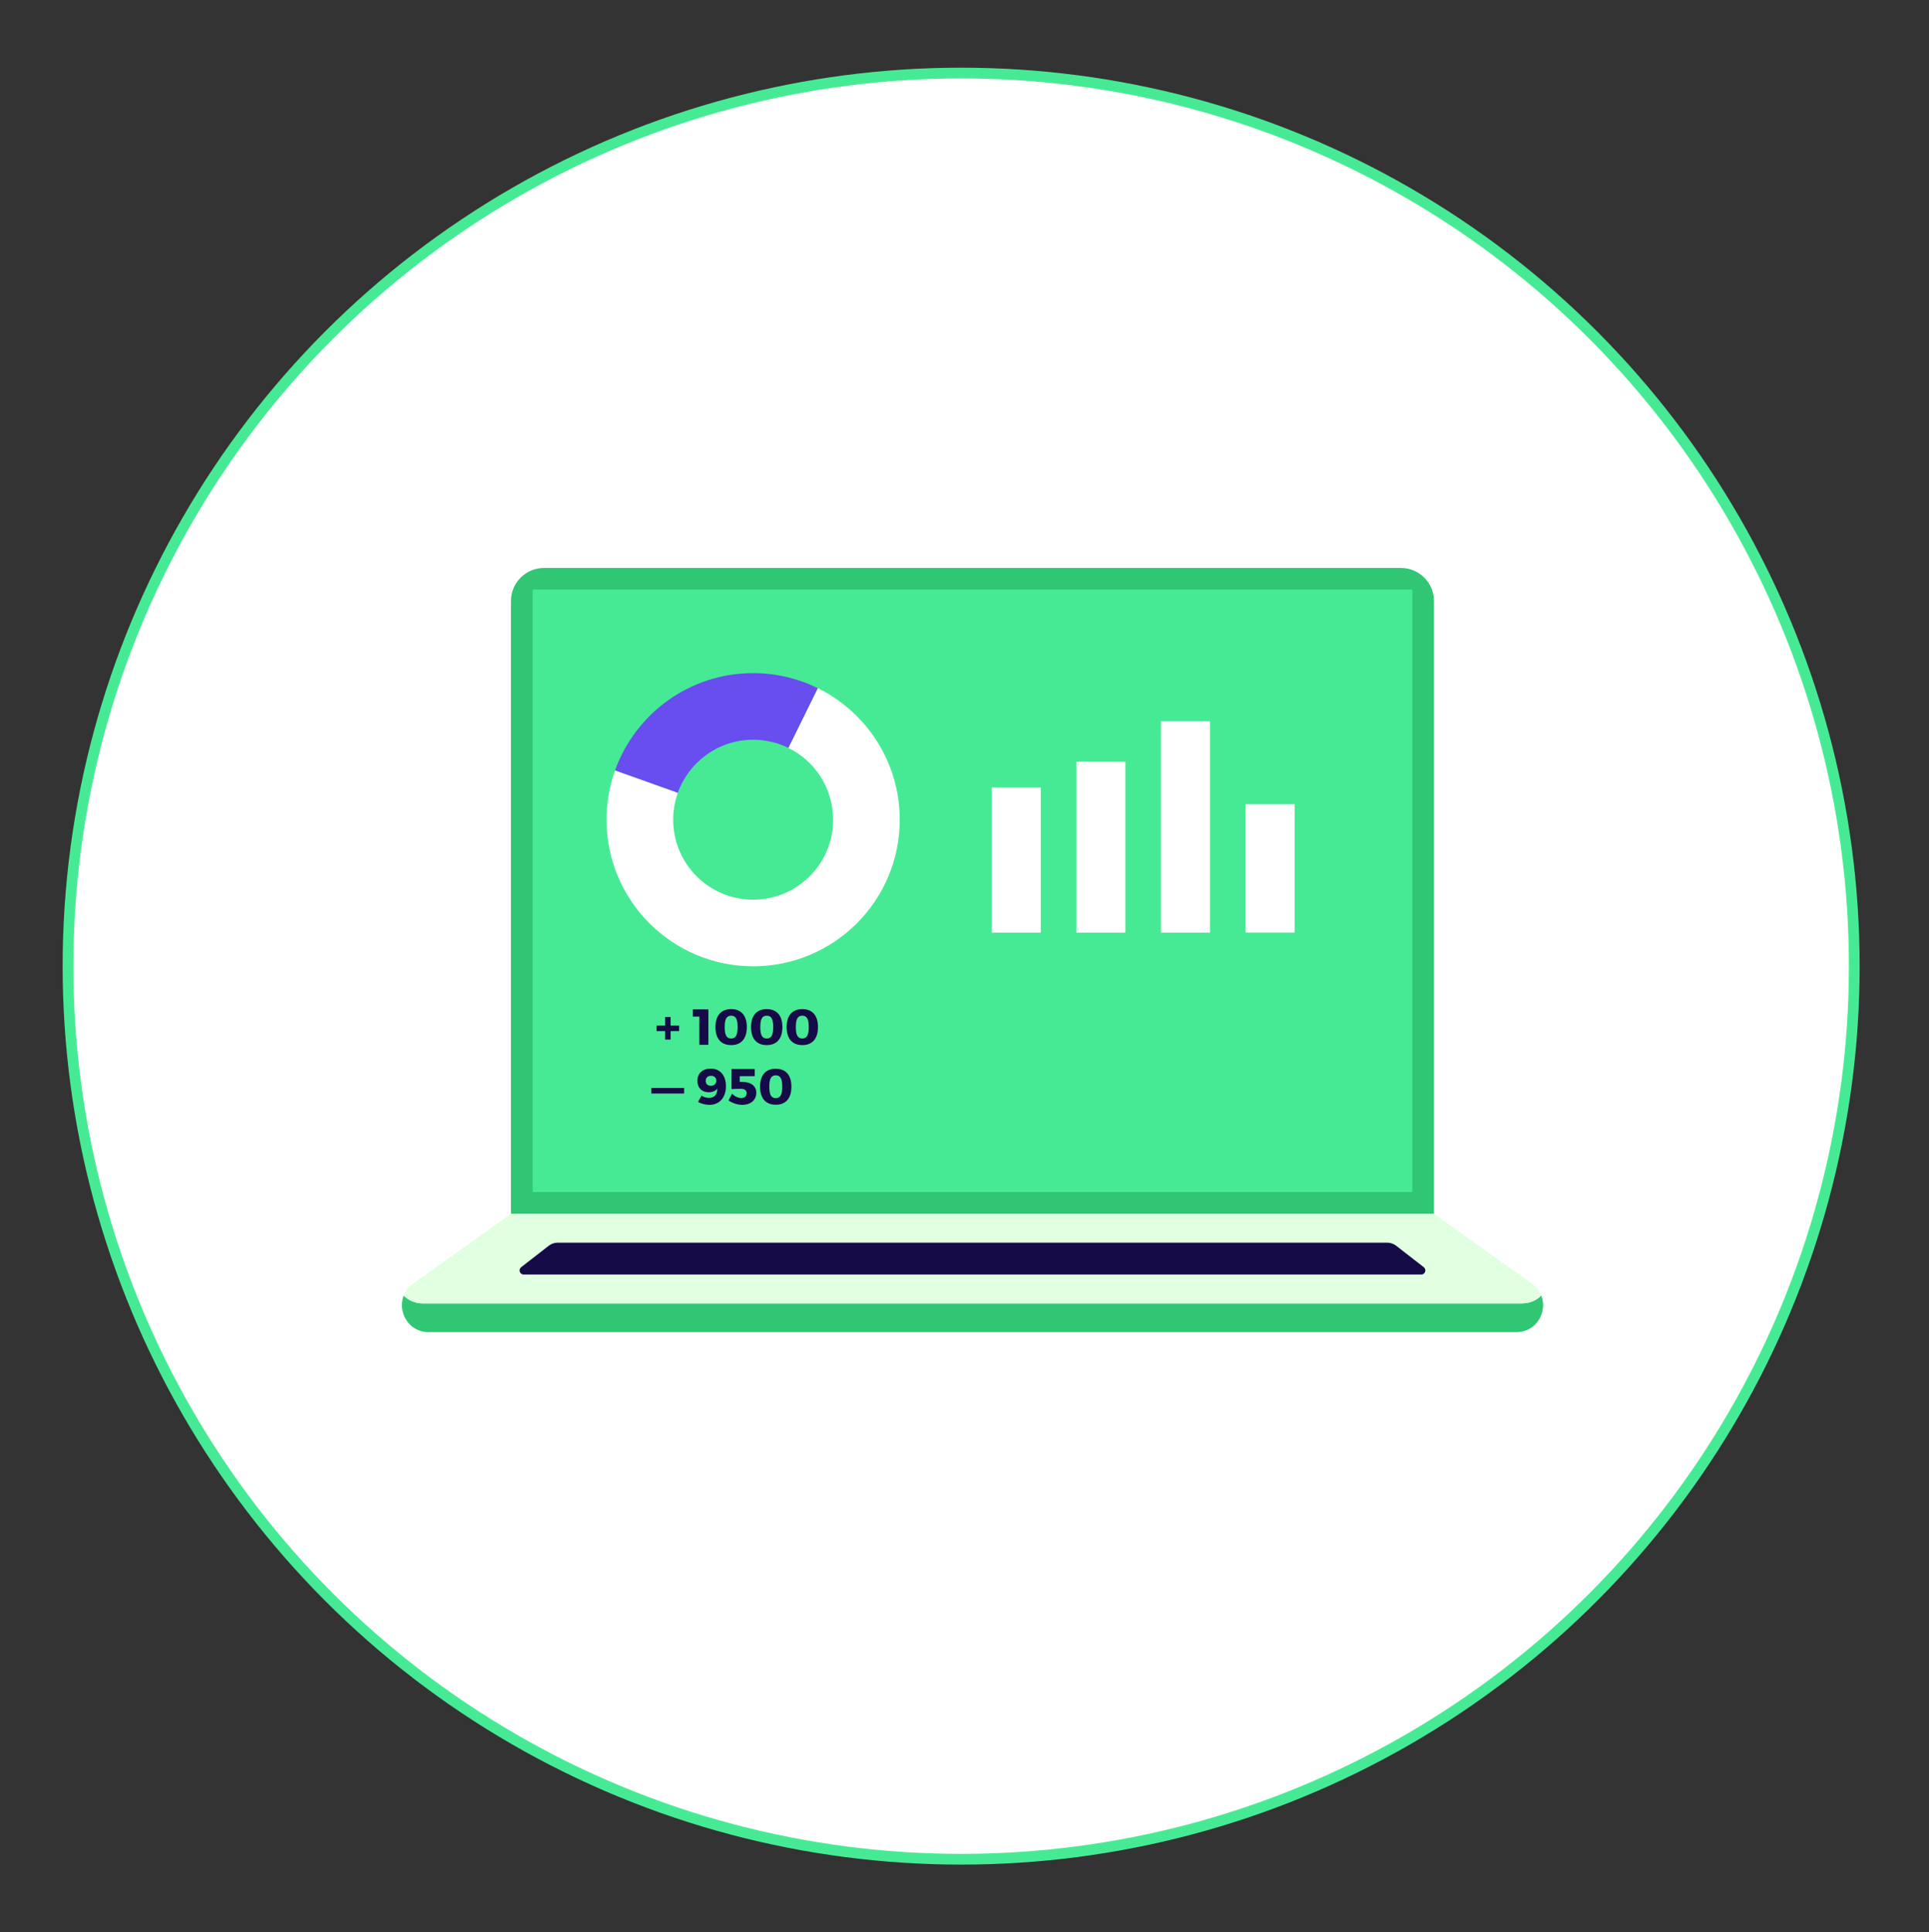 <?xml version="1.0" encoding="UTF-8"?> <!-- Generator: Adobe Illustrator 23.0.6, SVG Export Plug-In . SVG Version: 6.00 Build 0) --> <svg xmlns="http://www.w3.org/2000/svg" xmlns:xlink="http://www.w3.org/1999/xlink" x="0px" y="0px" viewBox="0 0 359.37 360" style="enable-background:new 0 0 359.37 360;" xml:space="preserve"><rect x="0" y="0" width="359.37" height="360" fill="#333333" stroke="none"/> <style type="text/css"> .st0{fill:#FFFFFF;stroke:#47EA94;stroke-width:2;stroke-miterlimit:10;} .st1{fill:#04BCB7;} .st2{fill:#150B47;} .st3{fill:#47EA94;} .st4{fill:#684DEF;} .st5{fill:#FF773B;} .st6{fill:#F93E3E;} .st7{fill:#FFA811;} .st8{fill:#12D5D1;} .st9{fill:#FFFFFF;} .st10{clip-path:url(#SVGID_2_);} .st11{fill:#F9C77C;} .st12{fill:#C2780C;} .st13{fill:none;} .st14{fill:url(#SVGID_3_);} .st15{fill:#FC8E63;} .st16{fill:#FFAA88;} .st17{fill:#FCD2C5;} .st18{fill:#F0F0F0;} .st19{fill:#164059;} .st20{fill:#AFAAF2;} .st21{fill:#5580B5;} .st22{fill:#FEC12F;} .st23{fill:#FFAB01;} .st24{fill:#3D7AA8;} .st25{fill:#34688F;} .st26{fill:#E9D6B8;} .st27{fill:#9CE5DE;} .st28{fill:#2F2960;} .st29{fill:#77D8D3;} .st30{fill:#E5EFFF;} .st31{opacity:0.5;fill:#B0BFDD;} .st32{fill:#493FC9;} .st33{clip-path:url(#SVGID_5_);fill:#FFA811;} .st34{clip-path:url(#SVGID_5_);} .st35{clip-path:url(#SVGID_7_);fill:#FFA811;} .st36{clip-path:url(#SVGID_7_);} .st37{clip-path:url(#SVGID_9_);fill:#FFA811;} .st38{clip-path:url(#SVGID_9_);} .st39{fill:#F8D1B5;} .st40{fill:#3D2924;} .st41{fill:#17CC65;} .st42{fill:#F9E7CC;} .st43{fill:#85F9BA;} .st44{fill:#E1FFE1;} .st45{fill:#2C257C;} .st46{fill:#E4EEF3;} .st47{fill:#9DFCC8;} .st48{fill:#472923;} .st49{fill:#C4F7F1;} .st50{fill:#FAFBFF;} .st51{fill:#EDF4FC;} .st52{fill:#BAC2C6;} .st53{opacity:0.34;fill:#FFFFFF;} .st54{opacity:0.25;fill:#12D5D1;} .st55{opacity:0.25;fill:#684DEF;} .st56{opacity:0.25;fill:#47EA94;} .st57{fill:#B0BFDD;} .st58{fill:#7C5B52;} .st59{display:none;} .st60{display:inline;fill:#684DEF;} .st61{display:inline;fill:#F0F0F0;} .st62{display:inline;fill:#FAFBFF;} .st63{display:inline;} .st64{fill:#5745DB;} .st65{display:inline;opacity:0.55;fill:#164059;} .st66{fill:#8B8BEF;} .st67{fill:#5836E5;} .st68{fill:url(#SVGID_10_);} .st69{fill:url(#SVGID_11_);} .st70{fill:#4D3782;} .st71{fill:url(#SVGID_12_);} .st72{fill:url(#SVGID_13_);} .st73{fill:#8DBD3F;} .st74{fill:#C66060;} .st75{fill:#33C173;} .st76{fill:url(#SVGID_14_);} .st77{opacity:0.4;fill:#B0BFDD;} .st78{opacity:0.5;fill:#12D5D1;} .st79{fill:#5A49D6;} .st80{fill:#B4AEFF;} .st81{fill:#F0BB6B;} .st82{fill:#DB6A6A;} .st83{opacity:0.5;fill:#806FF7;} .st84{fill:#FFCEBD;} .st85{fill:#FE5E31;} .st86{fill:#F8F7F9;} .st87{fill:#EDEEFE;} .st88{fill:#E6E8FD;} .st89{opacity:0.3;fill:#231F20;} .st90{fill:#806FF7;} .st91{fill:#4836C7;} .st92{fill:#717386;} .st93{fill:#4D5068;} .st94{fill:url(#XMLID_33_);} .st95{fill:url(#SVGID_15_);} .st96{fill:#FFF5E6;} .st97{opacity:0.4;fill:none;stroke:#B0BFDD;stroke-width:4;stroke-miterlimit:10;} .st98{fill:#1ABAB2;} .st99{fill:#7878FF;} .st100{fill-rule:evenodd;clip-rule:evenodd;fill:#684DEF;} .st101{opacity:0.3;fill:#B0BFDD;} .st102{opacity:0.5;fill:#FF773B;} .st103{opacity:0.5;} .st104{fill:#00C9CB;} .st105{fill:#60EAE3;} .st106{fill:#FFD400;} .st107{fill:#FF8700;} .st108{opacity:0.5;fill:#BCD0DF;} .st109{fill:#BCD0DF;} .st110{opacity:0.4;fill:none;stroke:#B0BFDD;stroke-width:6;stroke-linecap:round;stroke-miterlimit:10;} .st111{fill:#362E6D;} .st112{fill:#0C0828;} .st113{opacity:0.95;fill:#EDF4FC;} .st114{fill:#D9E1E4;} .st115{opacity:0.34;fill:none;} .st116{opacity:0.75;} .st117{fill:#6855C1;} .st118{opacity:0.5;fill:#EDF4FC;} .st119{opacity:0.75;fill:#47EA94;stroke:#47EA94;stroke-width:0.5;stroke-miterlimit:10;} .st120{opacity:0.75;fill:#FFFFFF;} .st121{opacity:0.5;fill:#47EA94;} .st122{fill:#CEDFEF;} .st123{fill:#033A7C;} .st124{opacity:0.75;fill:url(#SVGID_16_);} .st125{opacity:0.75;fill:url(#SVGID_17_);} .st126{fill:#BFB7F7;} .st127{fill:url(#SVGID_18_);} .st128{clip-path:url(#SVGID_20_);} .st129{clip-path:url(#SVGID_22_);} .st130{fill:url(#SVGID_23_);} .st131{fill:#B7F9F6;} .st132{fill:#5DF9F1;} .st133{fill:#229E5A;} .st134{fill:#88FCBD;} .st135{fill:#B6FAD5;} .st136{fill:url(#SVGID_24_);} .st137{fill:url(#SVGID_25_);} .st138{fill:url(#SVGID_26_);} .st139{fill:#0C9C94;} .st140{fill:url(#SVGID_27_);} .st141{clip-path:url(#SVGID_29_);} .st142{clip-path:url(#SVGID_31_);} .st143{fill:url(#SVGID_32_);} .st144{fill:url(#SVGID_33_);} .st145{fill:url(#SVGID_34_);} .st146{opacity:0.75;fill:url(#SVGID_35_);} .st147{fill:#81FCB9;} .st148{opacity:0.75;fill:url(#SVGID_36_);} .st149{enable-background:new ;} .st150{clip-path:url(#SVGID_38_);} .st151{clip-path:url(#SVGID_40_);} .st152{clip-path:url(#SVGID_42_);} .st153{fill:#FC976F;} .st154{fill:#C45427;} .st155{fill:#0C8A88;} .st156{fill:#FFD7C7;} .st157{fill:#F96767;} .st158{fill:url(#SVGID_43_);} .st159{fill:url(#SVGID_44_);} .st160{fill:url(#SVGID_45_);} .st161{fill:url(#SVGID_46_);} .st162{fill:#229E5A;stroke:#229E5A;stroke-width:0;stroke-linecap:round;stroke-linejoin:round;} .st163{fill:#229E5A;stroke:#81FCB9;stroke-width:0;stroke-linecap:round;stroke-linejoin:round;} .st164{fill:url(#SVGID_47_);} .st165{fill:url(#SVGID_48_);} .st166{fill:#AB2626;} .st167{fill:#0B807D;} .st168{fill:#FFB7BA;} .st169{fill:#0EA4A1;} .st170{opacity:0.4;} .st171{fill:#F93E3E;stroke:#F93E3E;stroke-width:0.5;stroke-miterlimit:10;} .st172{opacity:0.5;fill:#F93E3E;} .st173{clip-path:url(#SVGID_50_);fill:#47EA94;} .st174{clip-path:url(#SVGID_52_);fill:#47EA94;} .st175{clip-path:url(#SVGID_54_);fill:#FF773B;} .st176{clip-path:url(#SVGID_56_);fill:#47EA94;} .st177{clip-path:url(#SVGID_58_);fill:#47EA94;} .st178{clip-path:url(#SVGID_60_);fill:#47EA94;} .st179{clip-path:url(#SVGID_62_);fill:#FF773B;} .st180{clip-path:url(#SVGID_64_);fill:#FF773B;} .st181{fill:none;stroke:#12D5D1;stroke-width:4;stroke-linejoin:round;stroke-miterlimit:10;} .st182{fill:none;stroke:#47EA94;stroke-miterlimit:10;} .st183{fill:none;stroke:#47EA94;stroke-width:2;stroke-miterlimit:10;} .st184{fill:none;stroke:#684DEF;stroke-width:2;stroke-miterlimit:10;} .st185{fill:url(#SVGID_65_);} .st186{fill:none;stroke:#12D5D1;stroke-width:2;stroke-miterlimit:10;} .st187{opacity:0.3;fill:#3D7AA8;} .st188{opacity:0.75;fill:#684DEF;} .st189{opacity:0.75;fill:#F93E3E;} .st190{fill:#78CFCF;} .st191{opacity:0.7;fill:#47EA94;} .st192{fill:#E6F1F8;} .st193{fill:#BDFFFC;} .st194{fill:#30C674;} .st195{opacity:0.3;} .st196{opacity:0;fill:url(#XMLID_34_);} .st197{opacity:0.02;fill:url(#SVGID_66_);} .st198{opacity:0.039;fill:url(#SVGID_67_);} .st199{opacity:0.059;fill:url(#SVGID_68_);} .st200{opacity:0.078;fill:url(#SVGID_69_);} .st201{opacity:0.098;fill:url(#SVGID_70_);} .st202{opacity:0.118;fill:url(#SVGID_71_);} .st203{opacity:0.137;fill:url(#SVGID_72_);} .st204{opacity:0.157;fill:url(#SVGID_73_);} .st205{opacity:0.176;fill:url(#SVGID_74_);} .st206{opacity:0.196;fill:url(#SVGID_75_);} .st207{opacity:0.216;fill:url(#SVGID_76_);} .st208{opacity:0.235;fill:url(#SVGID_77_);} .st209{opacity:0.255;fill:url(#SVGID_78_);} .st210{opacity:0.275;fill:url(#SVGID_79_);} .st211{opacity:0.294;fill:url(#SVGID_80_);} .st212{opacity:0.314;fill:url(#SVGID_81_);} .st213{opacity:0.333;fill:url(#SVGID_82_);} .st214{opacity:0.353;fill:url(#SVGID_83_);} .st215{opacity:0.372;fill:url(#SVGID_84_);} .st216{opacity:0.392;fill:url(#SVGID_85_);} .st217{opacity:0.412;fill:url(#SVGID_86_);} .st218{opacity:0.431;fill:url(#SVGID_87_);} .st219{opacity:0.451;fill:url(#SVGID_88_);} .st220{opacity:0.471;fill:url(#SVGID_89_);} .st221{opacity:0.49;fill:url(#SVGID_90_);} .st222{opacity:0.51;fill:url(#SVGID_91_);} .st223{opacity:0.529;fill:url(#SVGID_92_);} .st224{opacity:0.549;fill:url(#SVGID_93_);} .st225{opacity:0.569;fill:url(#SVGID_94_);} .st226{opacity:0.588;fill:url(#SVGID_95_);} .st227{opacity:0.608;fill:url(#SVGID_96_);} .st228{opacity:0.627;fill:url(#SVGID_97_);} .st229{opacity:0.647;fill:url(#SVGID_98_);} .st230{opacity:0.667;fill:url(#SVGID_99_);} .st231{opacity:0.686;fill:url(#SVGID_100_);} .st232{opacity:0.706;fill:url(#SVGID_101_);} .st233{opacity:0.726;fill:url(#SVGID_102_);} .st234{opacity:0.745;fill:url(#SVGID_103_);} .st235{opacity:0.765;fill:url(#SVGID_104_);} .st236{opacity:0.784;fill:url(#SVGID_105_);} .st237{opacity:0.804;fill:url(#SVGID_106_);} .st238{opacity:0.824;fill:url(#SVGID_107_);} .st239{opacity:0.843;fill:url(#SVGID_108_);} .st240{opacity:0.863;fill:url(#SVGID_109_);} .st241{opacity:0.882;fill:url(#SVGID_110_);} .st242{opacity:0.902;fill:url(#SVGID_111_);} .st243{opacity:0.922;fill:url(#SVGID_112_);} .st244{opacity:0.941;fill:url(#SVGID_113_);} .st245{opacity:0.961;fill:url(#SVGID_114_);} .st246{opacity:0.98;fill:url(#SVGID_115_);} .st247{fill:url(#XMLID_35_);} .st248{opacity:0;fill:url(#XMLID_36_);} .st249{opacity:0.02;fill:url(#SVGID_116_);} .st250{opacity:0.039;fill:url(#SVGID_117_);} .st251{opacity:0.059;fill:url(#SVGID_118_);} .st252{opacity:0.078;fill:url(#SVGID_119_);} .st253{opacity:0.098;fill:url(#SVGID_120_);} .st254{opacity:0.118;fill:url(#SVGID_121_);} .st255{opacity:0.137;fill:url(#SVGID_122_);} .st256{opacity:0.157;fill:url(#SVGID_123_);} .st257{opacity:0.176;fill:url(#SVGID_124_);} .st258{opacity:0.196;fill:url(#SVGID_125_);} .st259{opacity:0.216;fill:url(#SVGID_126_);} .st260{opacity:0.235;fill:url(#SVGID_127_);} .st261{opacity:0.255;fill:url(#SVGID_128_);} .st262{opacity:0.275;fill:url(#SVGID_129_);} .st263{opacity:0.294;fill:url(#SVGID_130_);} .st264{opacity:0.314;fill:url(#SVGID_131_);} .st265{opacity:0.333;fill:url(#SVGID_132_);} .st266{opacity:0.353;fill:url(#SVGID_133_);} .st267{opacity:0.372;fill:url(#SVGID_134_);} .st268{opacity:0.392;fill:url(#SVGID_135_);} .st269{opacity:0.412;fill:url(#SVGID_136_);} .st270{opacity:0.431;fill:url(#SVGID_137_);} .st271{opacity:0.451;fill:url(#SVGID_138_);} .st272{opacity:0.471;fill:url(#SVGID_139_);} .st273{opacity:0.49;fill:url(#SVGID_140_);} .st274{opacity:0.51;fill:url(#SVGID_141_);} .st275{opacity:0.529;fill:url(#SVGID_142_);} .st276{opacity:0.549;fill:url(#SVGID_143_);} .st277{opacity:0.569;fill:url(#SVGID_144_);} .st278{opacity:0.588;fill:url(#SVGID_145_);} .st279{opacity:0.608;fill:url(#SVGID_146_);} .st280{opacity:0.627;fill:url(#SVGID_147_);} .st281{opacity:0.647;fill:url(#SVGID_148_);} .st282{opacity:0.667;fill:url(#SVGID_149_);} .st283{opacity:0.686;fill:url(#SVGID_150_);} .st284{opacity:0.706;fill:url(#SVGID_151_);} .st285{opacity:0.726;fill:url(#SVGID_152_);} .st286{opacity:0.745;fill:url(#SVGID_153_);} .st287{opacity:0.765;fill:url(#SVGID_154_);} .st288{opacity:0.784;fill:url(#SVGID_155_);} .st289{opacity:0.804;fill:url(#SVGID_156_);} .st290{opacity:0.824;fill:url(#SVGID_157_);} .st291{opacity:0.843;fill:url(#SVGID_158_);} .st292{opacity:0.863;fill:url(#SVGID_159_);} .st293{opacity:0.882;fill:url(#SVGID_160_);} .st294{opacity:0.902;fill:url(#SVGID_161_);} .st295{opacity:0.922;fill:url(#SVGID_162_);} .st296{opacity:0.941;fill:url(#SVGID_163_);} .st297{opacity:0.961;fill:url(#SVGID_164_);} .st298{opacity:0.98;fill:url(#SVGID_165_);} .st299{fill:url(#XMLID_37_);} .st300{opacity:0;fill:url(#XMLID_38_);} .st301{opacity:0.02;fill:url(#SVGID_166_);} .st302{opacity:0.039;fill:url(#SVGID_167_);} .st303{opacity:0.059;fill:url(#SVGID_168_);} .st304{opacity:0.078;fill:url(#SVGID_169_);} .st305{opacity:0.098;fill:url(#SVGID_170_);} .st306{opacity:0.118;fill:url(#SVGID_171_);} .st307{opacity:0.137;fill:url(#SVGID_172_);} .st308{opacity:0.157;fill:url(#SVGID_173_);} .st309{opacity:0.176;fill:url(#SVGID_174_);} .st310{opacity:0.196;fill:url(#SVGID_175_);} .st311{opacity:0.216;fill:url(#SVGID_176_);} .st312{opacity:0.235;fill:url(#SVGID_177_);} .st313{opacity:0.255;fill:url(#SVGID_178_);} .st314{opacity:0.275;fill:url(#SVGID_179_);} .st315{opacity:0.294;fill:url(#SVGID_180_);} .st316{opacity:0.314;fill:url(#SVGID_181_);} .st317{opacity:0.333;fill:url(#SVGID_182_);} .st318{opacity:0.353;fill:url(#SVGID_183_);} .st319{opacity:0.372;fill:url(#SVGID_184_);} .st320{opacity:0.392;fill:url(#SVGID_185_);} .st321{opacity:0.412;fill:url(#SVGID_186_);} .st322{opacity:0.431;fill:url(#SVGID_187_);} .st323{opacity:0.451;fill:url(#SVGID_188_);} .st324{opacity:0.471;fill:url(#SVGID_189_);} .st325{opacity:0.49;fill:url(#SVGID_190_);} .st326{opacity:0.51;fill:url(#SVGID_191_);} .st327{opacity:0.529;fill:url(#SVGID_192_);} .st328{opacity:0.549;fill:url(#SVGID_193_);} .st329{opacity:0.569;fill:url(#SVGID_194_);} .st330{opacity:0.588;fill:url(#SVGID_195_);} .st331{opacity:0.608;fill:url(#SVGID_196_);} .st332{opacity:0.627;fill:url(#SVGID_197_);} .st333{opacity:0.647;fill:url(#SVGID_198_);} .st334{opacity:0.667;fill:url(#SVGID_199_);} .st335{opacity:0.686;fill:url(#SVGID_200_);} .st336{opacity:0.706;fill:url(#SVGID_201_);} .st337{opacity:0.726;fill:url(#SVGID_202_);} .st338{opacity:0.745;fill:url(#SVGID_203_);} .st339{opacity:0.765;fill:url(#SVGID_204_);} .st340{opacity:0.784;fill:url(#SVGID_205_);} .st341{opacity:0.804;fill:url(#SVGID_206_);} .st342{opacity:0.824;fill:url(#SVGID_207_);} .st343{opacity:0.843;fill:url(#SVGID_208_);} .st344{opacity:0.863;fill:url(#SVGID_209_);} .st345{opacity:0.882;fill:url(#SVGID_210_);} .st346{opacity:0.902;fill:url(#SVGID_211_);} .st347{opacity:0.922;fill:url(#SVGID_212_);} .st348{opacity:0.941;fill:url(#SVGID_213_);} .st349{opacity:0.961;fill:url(#SVGID_214_);} .st350{opacity:0.98;fill:url(#SVGID_215_);} .st351{fill:url(#XMLID_39_);} .st352{opacity:0;fill:url(#XMLID_40_);} .st353{opacity:0.02;fill:url(#SVGID_216_);} .st354{opacity:0.039;fill:url(#SVGID_217_);} .st355{opacity:0.059;fill:url(#SVGID_218_);} .st356{opacity:0.078;fill:url(#SVGID_219_);} .st357{opacity:0.098;fill:url(#SVGID_220_);} .st358{opacity:0.118;fill:url(#SVGID_221_);} .st359{opacity:0.137;fill:url(#SVGID_222_);} .st360{opacity:0.157;fill:url(#SVGID_223_);} .st361{opacity:0.176;fill:url(#SVGID_224_);} .st362{opacity:0.196;fill:url(#SVGID_225_);} .st363{opacity:0.216;fill:url(#SVGID_226_);} .st364{opacity:0.235;fill:url(#SVGID_227_);} .st365{opacity:0.255;fill:url(#SVGID_228_);} .st366{opacity:0.275;fill:url(#SVGID_229_);} .st367{opacity:0.294;fill:url(#SVGID_230_);} .st368{opacity:0.314;fill:url(#SVGID_231_);} .st369{opacity:0.333;fill:url(#SVGID_232_);} .st370{opacity:0.353;fill:url(#SVGID_233_);} .st371{opacity:0.372;fill:url(#SVGID_234_);} .st372{opacity:0.392;fill:url(#SVGID_235_);} .st373{opacity:0.412;fill:url(#SVGID_236_);} .st374{opacity:0.431;fill:url(#SVGID_237_);} .st375{opacity:0.451;fill:url(#SVGID_238_);} .st376{opacity:0.471;fill:url(#SVGID_239_);} .st377{opacity:0.49;fill:url(#SVGID_240_);} .st378{opacity:0.51;fill:url(#SVGID_241_);} .st379{opacity:0.529;fill:url(#SVGID_242_);} .st380{opacity:0.549;fill:url(#SVGID_243_);} .st381{opacity:0.569;fill:url(#SVGID_244_);} .st382{opacity:0.588;fill:url(#SVGID_245_);} .st383{opacity:0.608;fill:url(#SVGID_246_);} .st384{opacity:0.627;fill:url(#SVGID_247_);} .st385{opacity:0.647;fill:url(#SVGID_248_);} .st386{opacity:0.667;fill:url(#SVGID_249_);} .st387{opacity:0.686;fill:url(#SVGID_250_);} .st388{opacity:0.706;fill:url(#SVGID_251_);} .st389{opacity:0.726;fill:url(#SVGID_252_);} .st390{opacity:0.745;fill:url(#SVGID_253_);} .st391{opacity:0.765;fill:url(#SVGID_254_);} .st392{opacity:0.784;fill:url(#SVGID_255_);} .st393{opacity:0.804;fill:url(#SVGID_256_);} .st394{opacity:0.824;fill:url(#SVGID_257_);} .st395{opacity:0.843;fill:url(#SVGID_258_);} .st396{opacity:0.863;fill:url(#SVGID_259_);} .st397{opacity:0.882;fill:url(#SVGID_260_);} .st398{opacity:0.902;fill:url(#SVGID_261_);} .st399{opacity:0.922;fill:url(#SVGID_262_);} .st400{opacity:0.941;fill:url(#SVGID_263_);} .st401{opacity:0.961;fill:url(#SVGID_264_);} .st402{opacity:0.98;fill:url(#SVGID_265_);} .st403{fill:url(#XMLID_41_);} .st404{fill:#F9B655;} .st405{fill:#F9C780;} </style> <g id="_x32_"> </g> <g id="Illustrations"> <g id="_x31_"> <circle class="st0" cx="179.06" cy="180" r="166.39"></circle> <g> <path class="st194" d="M267.15,226.13H95.19V111.98c0-3.41,2.76-6.17,6.17-6.17h159.62c3.41,0,6.17,2.76,6.17,6.17V226.13z"></path> <path class="st3" d="M99.23,222.09V109.96c0-0.06,0.05-0.12,0.12-0.12h163.65c0.06,0,0.12,0.05,0.12,0.12v112.13H99.23z"></path> <path class="st194" d="M287.14,241.36c-0.88,0.89-2.11,1.47-3.61,1.47H78.81c-1.5,0-2.73-0.58-3.6-1.47 c-1.18,3.02,0.88,6.83,4.67,6.83h202.59C286.27,248.2,288.32,244.38,287.14,241.36z"></path> <path class="st44" d="M283.53,242.84c1.5,0,2.73-0.59,3.61-1.47c-0.33-0.84-0.91-1.62-1.77-2.23l-18.22-13H95.19l-18.21,13 c-0.86,0.61-1.45,1.39-1.77,2.24c0.88,0.89,2.1,1.47,3.6,1.47H283.53z"></path> <path class="st2" d="M97.09,236.09l5.16-4.01c0.47-0.36,1.04-0.56,1.64-0.56h154.56c0.59,0,1.17,0.2,1.64,0.56l5.16,4.01 c0.57,0.44,0.26,1.36-0.47,1.36H97.56C96.83,237.45,96.52,236.53,97.09,236.09z"></path> <path class="st4" d="M140.31,137.82c2.36,0,4.6,0.55,6.58,1.53l5.48-11.13c-3.64-1.79-7.73-2.81-12.06-2.81 c-11.87,0-21.96,7.57-25.73,18.14l11.69,4.17C128.33,141.95,133.84,137.82,140.31,137.82z"></path> <path class="st9" d="M152.37,128.22l-5.48,11.13c4.93,2.43,8.32,7.5,8.32,13.37c0,8.23-6.67,14.9-14.9,14.9 c-8.23,0-14.9-6.67-14.9-14.9c0-1.76,0.31-3.44,0.86-5l-11.69-4.17c-1.02,2.87-1.58,5.95-1.58,9.17 c0,15.08,12.23,27.31,27.31,27.31c15.08,0,27.31-12.23,27.31-27.31C167.62,141.97,161.41,132.67,152.37,128.22z"></path> <path class="st9" d="M193.89,173.75h-9.13v-27.03h9.13V173.75z M209.65,141.92h-9.13v31.83h9.13V141.92z M225.42,134.37h-9.13 v39.38h9.13V134.37z M241.19,149.84h-9.13v23.9h9.13V149.84z"></path> <g> <path class="st2" d="M124.93,192.1v1.58h-1.03v-1.58h-1.58v-1.03h1.58v-1.59h1.03v1.59h1.59v1.03H124.93z"></path> <path class="st2" d="M130.29,194.66v-5.26h-1.22v-1.35h2.9v6.61H130.29z"></path> <path class="st2" d="M139.13,191.35c0,2.16-1.05,3.36-2.91,3.36c-1.89,0-2.93-1.2-2.93-3.36c0-2.15,1.05-3.35,2.93-3.35 C138.08,188,139.13,189.2,139.13,191.35z M135.01,191.35c0,1.51,0.36,2.13,1.21,2.13c0.83,0,1.2-0.62,1.2-2.13 c0-1.51-0.37-2.12-1.2-2.12C135.37,189.23,135.01,189.84,135.01,191.35z"></path> <path class="st2" d="M145.76,191.35c0,2.16-1.05,3.36-2.91,3.36c-1.89,0-2.93-1.2-2.93-3.36c0-2.15,1.05-3.35,2.93-3.35 C144.71,188,145.76,189.2,145.76,191.35z M141.64,191.35c0,1.51,0.36,2.13,1.21,2.13c0.83,0,1.2-0.62,1.2-2.13 c0-1.51-0.37-2.12-1.2-2.12C141.99,189.23,141.64,189.84,141.64,191.35z"></path> <path class="st2" d="M152.39,191.35c0,2.16-1.05,3.36-2.91,3.36c-1.89,0-2.93-1.2-2.93-3.36c0-2.15,1.05-3.35,2.93-3.35 C151.34,188,152.39,189.2,152.39,191.35z M148.26,191.35c0,1.51,0.36,2.13,1.21,2.13c0.83,0,1.2-0.62,1.2-2.13 c0-1.51-0.37-2.12-1.2-2.12C148.62,189.23,148.26,189.84,148.26,191.35z"></path> </g> <g> <path class="st2" d="M121.34,203.73v-1.03h6.11v1.03H121.34z"></path> <path class="st2" d="M130.05,205.29l0.64-1.17c0.38,0.27,0.88,0.42,1.39,0.42c1.06,0,1.57-0.67,1.55-1.75 c-0.31,0.44-0.84,0.71-1.58,0.71c-1.3,0-2.13-0.85-2.13-2.13c0-1.4,0.98-2.28,2.47-2.28c1.77,0,2.85,1.25,2.85,3.28 c0,2.1-1.2,3.47-3.06,3.47C131.45,205.84,130.61,205.63,130.05,205.29z M133.45,201.35c0-0.49-0.31-0.92-0.99-0.92 c-0.6,0-0.98,0.34-0.98,0.95c0,0.57,0.35,0.9,0.95,0.9C133.08,202.28,133.45,201.89,133.45,201.35z"></path> <path class="st2" d="M137.81,200.5v1.07h0.59c1.51,0,2.5,0.81,2.5,1.99c0,1.39-1.04,2.28-2.63,2.28c-0.87,0-1.86-0.33-2.55-0.82 l0.67-1.27c0.49,0.53,1.09,0.81,1.68,0.81c0.65,0,1.03-0.32,1.03-0.89c0-0.52-0.38-0.82-1.03-0.82c-0.34,0-1.39,0.02-1.79,0.05 v-3.73h4.33v1.33H137.81z"></path> <path class="st2" d="M147.44,202.46c0,2.16-1.05,3.36-2.91,3.36c-1.89,0-2.93-1.2-2.93-3.36c0-2.15,1.05-3.35,2.93-3.35 C146.39,199.12,147.44,200.31,147.44,202.46z M143.32,202.46c0,1.51,0.36,2.13,1.21,2.13c0.83,0,1.2-0.62,1.2-2.13 c0-1.51-0.37-2.12-1.2-2.12C143.68,200.34,143.32,200.95,143.32,202.46z"></path> </g> </g> </g> </g> <g id="Labels"> </g> </svg> 